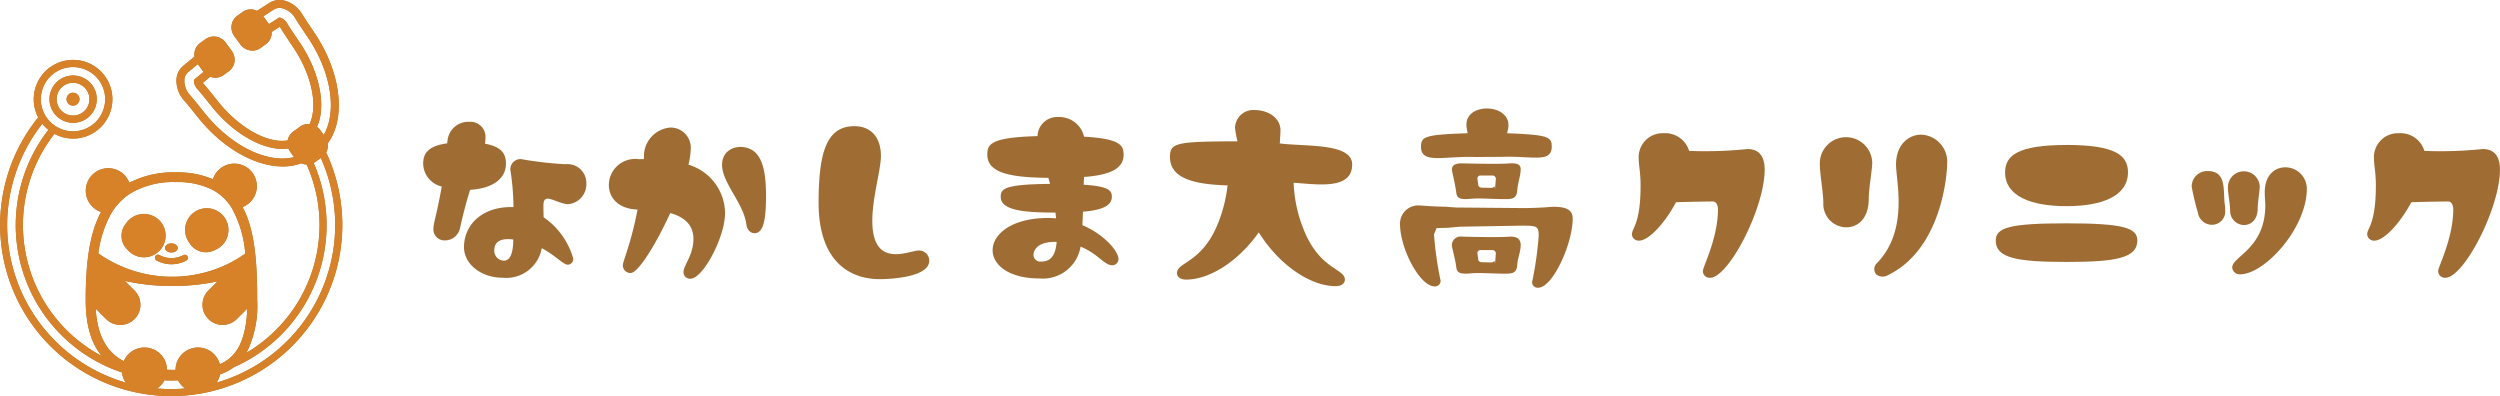 <svg xmlns="http://www.w3.org/2000/svg" width="261.836" height="41.5" viewBox="0 0 261.836 41.5"><g transform="translate(44.32 12.261)"><path d="M222.85,68.541c0-1.118.559-1.867,2.522-2.138a2.061,2.061,0,0,1,.04-.366,2.178,2.178,0,0,1,2.253-1.887,1.584,1.584,0,0,1,1.714,1.675,3.579,3.579,0,0,1-.058.617c1.734.308,2.2,1.06,2.2,2.08,0,1.694-1.541,2.619-3.755,2.752-.348,1.118-.712,2.446-1.06,4.025a1.606,1.606,0,0,1-1.579,1.271,1.154,1.154,0,0,1-1.2-1.271c0-.521.424-1.792.867-4.371a2.516,2.516,0,0,1-1.945-2.388Zm12.595,4.449c0,.617.02.9.02,1.155a7.869,7.869,0,0,1,3.1,4.314.59.59,0,0,1-.579.656c-.443,0-1.291-.965-2.715-1.734a3.774,3.774,0,0,1-4.1,3.1c-2.215,0-4.045-1.406-4.045-3.2,0-2.311,1.869-4.3,5.181-4.2a25.885,25.885,0,0,0-.328-3.91,1.073,1.073,0,0,1,1.1-1.118,39.361,39.361,0,0,0,4.662.539,1.971,1.971,0,0,1,2.2,1.985,2.094,2.094,0,0,1-1.905,2.2c-.674,0-1.677-.579-2.138-.579C235.485,72.2,235.445,72.6,235.445,72.99Zm-3.158,3.484c-.348-.038-1.985-.27-1.985,1.118a1.029,1.029,0,0,0,1,1.1c.867,0,.982-1.348.982-2.213Z" transform="translate(-222.85 -63.653)" fill="#9f6d34"/><path d="M320.63,73.186a2.753,2.753,0,0,1,3.1-2.715h.559a.767.767,0,0,0,.02-.211,3,3,0,0,1,2.792-3.1,2.116,2.116,0,0,1,2.1,2.351,7.652,7.652,0,0,1-.231,1.541,5.345,5.345,0,0,1,3.832,5.065c0,2.524-2.311,6.875-3.62,6.875a.678.678,0,0,1-.732-.694c0-.712,1.04-1.772,1.04-3.466,0-1.348-.79-2.253-2.426-2.715-1.482,3.236-3.351,6.279-4.159,6.279a.8.8,0,0,1-.809-.809c0-.424.847-2.213,1.541-5.835-2.1-.076-3.005-1.309-3.005-2.562Zm14.4,4.1c-.288-2.2-2.542-4.334-2.542-6.221,0-2.023,2.426-2.351,3.526-1.251.943.963,1.078,2.85,1.078,4.564,0,2.233-.251,3.236-.654,3.62-.424.443-1.291.27-1.406-.712Z" transform="translate(-301.184 -66.064)" fill="#9f6d34"/><path d="M437.609,69.62c0,1.368-.9,4.334-.9,6.742,0,2.87,1.213,3.5,2.466,3.5.963,0,1.945-.386,2.406-.386a1.068,1.068,0,0,1,.732,1.867c-1,1-3.89,1.136-4.815,1.136-3.333,0-6.414-2.04-6.414-7.991,0-5.278.827-8.033,3.757-8.033,1.541,0,2.772.965,2.772,3.158Z" transform="translate(-389.668 -65.503)" fill="#9f6d34"/><path d="M530.089,67.925c-.02.27-.02.539-.038.809C532.708,68.907,533,69.35,533,70c0,.982-1.136,1.406-3.025,1.561-.02.5-.038.963-.058,1.406,2.329,1,3.775,2.754,3.775,3.544a.632.632,0,0,1-.674.654c-.809,0-1.484-1.213-3.293-1.945a4,4,0,0,1-4.3,3.333c-3.256,0-4.91-1.444-4.91-2.965,0-1.637,1.945-3.371,5.817-3.371.288,0,.559.02.827.038-.02-.211-.04-.4-.058-.6-3.409,0-5.74-.251-5.74-1.657,0-.827.366-1.309,5.163-1.348l-.173-.634c-3.832-.038-6.394-.461-6.394-2.426,0-1.116.366-1.81,5.258-1.945a2.07,2.07,0,0,1,2.2-2,2.664,2.664,0,0,1,2.677,2.06c3.757.211,4.141.887,4.141,1.887,0,1.541-1.579,2.138-4.141,2.331Zm-2.87,6.8c-2.291-.076-2.426,1.155-2.426,1.348a.726.726,0,0,0,.809.712C526.565,76.782,527.1,76.206,527.219,74.722Z" transform="translate(-460.872 -61.65)" fill="#9f6d34"/><path d="M859.434,80.712c0-.617.9-1.058.9-5.045,0-1.426-.193-2.138-.193-2.772a2.512,2.512,0,0,1,2.619-2.735,2.605,2.605,0,0,1,2.657,1.85,43.034,43.034,0,0,0,6.105-.193c1.5,0,1.81,1.136,1.81,2.158,0,4.025-3.775,11.324-5.72,11.324a.7.7,0,0,1-.752-.712c0-.441,1.579-3.429,1.579-6.452,0-.424-.173-.827-.539-.827,0,0-2.06.02-3.852.078-1.213,2.273-2.89,4.025-3.872,4.025a.706.706,0,0,1-.752-.694Z" transform="translate(-732.83 -68.468)" fill="#9f6d34"/><path d="M958.746,78.085c0-1.118-.366-3.043-.366-4.025a2.747,2.747,0,1,1,5.489-.233c0,.752-.366,2.717-.366,3.832,0,2.06-1.156,2.965-2.351,2.965a2.433,2.433,0,0,1-2.406-2.524v-.02Zm12.963-4.045c0,1-.559,8.84-6.163,11.575a1.087,1.087,0,0,1-1.251-.058.847.847,0,0,1,.1-1.213c3.313-3.466,1.965-8.572,1.965-10.284,0-2.1,1.311-3.14,2.639-3.14A2.836,2.836,0,0,1,971.708,74.04Z" transform="translate(-812.101 -69.076)" fill="#9f6d34"/><path d="M1065.85,86.345c0,1.867-2.293,2.253-7.416,2.253s-7.414-.386-7.414-2.233c0-1.366,1.444-1.81,7.414-1.81s7.416.481,7.416,1.792Zm-7.414-10c5.2,0,6.434,1.136,6.434,2.868,0,2.466-2.677,3.544-6.434,3.544S1052,81.7,1052,79.218C1052,77.446,1053.333,76.35,1058.436,76.35Z" transform="translate(-886.317 -73.426)" fill="#9f6d34"/><path d="M1154.212,90.11a1.613,1.613,0,0,1,1.695-1.637c2.08,0,1.541,2.233,1.79,3.62a3.633,3.633,0,0,1,.02.463,1.389,1.389,0,0,1-1.386,1.541,1.484,1.484,0,0,1-1.464-1.251,26.341,26.341,0,0,1-.656-2.735Zm3.795.1a1.667,1.667,0,0,1,3.331-.135c0,.444-.211,1.617-.211,2.273,0,1.233-.712,1.772-1.426,1.772a1.469,1.469,0,0,1-1.464-1.5c0-.674-.233-1.83-.233-2.408Zm8.263.1c0,4.141-4.411,8.975-6.99,8.975a.778.778,0,0,1-.827-.712c0-1.173,3.467-1.965,3.467-6.529,0-.288-.058-.79-.058-1.348,0-1.83,1.078-2.619,2.158-2.619a2.26,2.26,0,0,1,2.253,2.233Z" transform="translate(-968.985 -82.816)" fill="#9f6d34"/><path d="M1246.654,80.712c0-.617.9-1.058.9-5.045,0-1.426-.193-2.138-.193-2.772a2.512,2.512,0,0,1,2.619-2.735,2.6,2.6,0,0,1,2.657,1.85,43.03,43.03,0,0,0,6.105-.193c1.5,0,1.81,1.136,1.81,2.158,0,4.025-3.775,11.324-5.719,11.324a.7.7,0,0,1-.752-.712c0-.441,1.579-3.429,1.579-6.452,0-.424-.173-.827-.539-.827,0,0-2.061.02-3.852.078-1.213,2.273-2.89,4.025-3.872,4.025a.706.706,0,0,1-.752-.694Z" transform="translate(-1043.041 -68.468)" fill="#9f6d34"/><path d="M635.226,63.694c0-2.285-4.851-1.865-7.583-2.215.056-.867.073-1.366.073-1.366,0-1.348-1.366-2.122-2.621-2.122a1.912,1.912,0,0,0-2.142,1.883,11.912,11.912,0,0,0,.259,1.384c-6.426.018-7.072.143-7.072,1.639,0,2.215,2.436,2.862,5.927,2.973l.105,0a15.057,15.057,0,0,1-.9,3.723c-1.68,4.449-4.4,4.264-4.4,5.465,0,.37.332.682.943.682,2.621,0,5.614-2.08,7.625-4.948,1.993,3.218,5.25,5.636,8.076,5.636.609,0,.943-.314.943-.682,0-1.2-2.715-1.014-4.4-5.465a14.354,14.354,0,0,1-.966-4.684c2.47.169,6.127.768,6.127-1.9Z" transform="translate(-537.924 -58.718)" fill="#9f6d34"/><g transform="translate(102.306 -0.897)"><path d="M753.928,62.221l2.9-.016c3.1-.123,5.189.686,5.189-1.074,0-1.034-.374-1.229-4.662-1.4a2.963,2.963,0,0,1,.085-.432c.3-1.374-.915-2.162-2.221-2.162-1.086,0-2.375.587-2.1,2.1.034.169.052.324.085.493-4.407.155-4.882.318-4.882,1.414,0,1.822,2.307.98,5.612,1.074Z" transform="translate(-746.122 -57.14)" fill="#9f6d34"/><path d="M770.589,86.021c-1.042.074-3.848.018-4.9-.01-.841-.01-1.151.284-1.022.885.171.794.33,1.444.432,2.237.07.519.422.62.972.62.4,0,.662-.064,1.313-.064.881,0,1.933.074,3.015.064.7,0,1.012-.2,1.072-.857.07-.857.251-1.2.35-1.983.07-.567.01-.986-1.233-.895Zm-1.424,2.484c-.03.43-.03-.173-.1-.072a.417.417,0,0,1-.36.145c-.141,0-.422-.008-.6-.018-.231,0-.682.056-.712-.3-.02-.2-.05-.338-.08-.6a.308.308,0,0,1,.34-.374h1.191a.353.353,0,0,1,.392.356c-.01.091-.04.539-.07.867Z" transform="translate(-759.195 -80.266)" fill="#9f6d34"/><path d="M770.589,124.619c-1.042.074-3.848.018-4.9-.01a.912.912,0,0,0-1.022,1.159c.171.794.33,1.309.432,2.1.07.519.422.62.972.62.4,0,.662-.064,1.313-.064.881,0,1.933.074,3.015.064.7,0,1.012-.2,1.072-.857.07-.857.251-1.062.35-1.846.07-.567.01-1.259-1.233-1.167Zm-1.424,2.621c-.03.43-.03-.173-.1-.072a.417.417,0,0,1-.36.145c-.141,0-.422-.008-.6-.018-.231,0-.682.056-.712-.3-.02-.2-.05-.338-.08-.6a.308.308,0,0,1,.34-.374h1.191a.353.353,0,0,1,.392.356c-.01.091-.04.539-.07.867Z" transform="translate(-759.195 -111.191)" fill="#9f6d34"/><path d="M753.339,108.337c-.338,0-.933.107-2.967.139l-7.2-.062-.921-.06.006-.016c-2.034-.032-2.627-.139-2.967-.139a1.906,1.906,0,0,0-2.018,1.913c0,2.625,2.086,6.565,3.627,6.565a.583.583,0,0,0,.627-.587,36.44,36.44,0,0,1-.694-4.859l.263-.658c.276-.008.591-.024.941-.024.289,0,.408-.03,1.51-.123l6.235-.107c1.764,0,2.019-.032,2.019,1.05a36.478,36.478,0,0,1-.694,4.861.584.584,0,0,0,.627.587c1.543,0,3.627-4.624,3.627-7.247,0-.911-.662-1.231-2.019-1.231Z" transform="translate(-737.27 -98.045)" fill="#9f6d34"/></g><g transform="translate(-44.32 -12.261)"><path d="M34.161,15.952a1.477,1.477,0,0,0,.161-.935,4.921,4.921,0,0,0,.364-.565c1.535-2.78.815-7.229-1.79-11.069-.746-1.1-1.084-1.629-1.235-1.879A3.128,3.128,0,0,0,29.78.056,2.015,2.015,0,0,0,28.217.3l-1.3.833a1.474,1.474,0,0,0-1.509.121l-.577.42a1.441,1.441,0,0,0-.575.953,1.593,1.593,0,0,0,.3,1.181l.615.837a1.579,1.579,0,0,0,1.269.652,1.433,1.433,0,0,0,.847-.272l.577-.42a1.441,1.441,0,0,0,.575-.953,1.488,1.488,0,0,0,.016-.312L29.3,2.8a.826.826,0,0,1,.068.1c.245.4.684,1.074,1.309,1.995,1.965,2.894,2.659,6.183,1.74,8.1a1.433,1.433,0,0,0-.99.266l-.73.531a1.431,1.431,0,0,0-.567.915c-2.12.344-5.107-1.321-7.311-4.1-.69-.871-1.2-1.492-1.511-1.848-.026-.03-.048-.06-.068-.086l.778-.638a1.521,1.521,0,0,0,.539.1,1.447,1.447,0,0,0,.847-.272l.577-.42a1.441,1.441,0,0,0,.575-.953,1.593,1.593,0,0,0-.3-1.181l-.615-.837a1.526,1.526,0,0,0-2.114-.378l-.577.42a1.441,1.441,0,0,0-.575.953,1.481,1.481,0,0,0,0,.449L19.2,6.889A2.015,2.015,0,0,0,18.482,8.3a3.111,3.111,0,0,0,.817,2.231c.278.316.772.919,1.424,1.742,2.54,3.2,5.974,5.159,8.89,5.157a5.879,5.879,0,0,0,1.148-.109,4.818,4.818,0,0,0,.79-.225,1.564,1.564,0,0,0,.565.133,15.523,15.523,0,0,1-6.292,19.707,11.094,11.094,0,0,0,1.114-5.523c0-3.379-.161-6.847-1.33-9.327-.066-.139-.135-.27-.207-.4a2.356,2.356,0,1,0-3.1-2.918,9.447,9.447,0,0,0-3.852-.716h0a10.064,10.064,0,0,0-4.906,1.086A2.355,2.355,0,1,0,10.582,22.2c-1.11,2.084-1.607,4.936-1.607,9.22,0,2.774.648,4.628,1.692,5.871A15.513,15.513,0,0,1,5.7,14.017a4.162,4.162,0,0,0,1.963.493,4.122,4.122,0,0,0,4.027-3.3h0a4.119,4.119,0,1,0-7.689,1.084,17.919,17.919,0,1,0,30.156,3.657ZM31.369,4.419c-.617-.909-1.05-1.567-1.287-1.959a1.288,1.288,0,0,0-.72-.609.219.219,0,0,0-.151,0l-1.04.668c-.012-.016-.022-.034-.034-.05l-.561-.764,1.092-.7a1.169,1.169,0,0,1,.921-.137,2.276,2.276,0,0,1,1.354,1.066c.227.376.65,1.02,1.259,1.915,2.432,3.586,3.136,7.683,1.75,10.194l-.048.084-.364-.5a1.631,1.631,0,0,0-.34-.342c1-2.188.274-5.773-1.83-8.874ZM30.589,16.5a5.253,5.253,0,0,1-1.008.1c-2.655,0-5.829-1.84-8.212-4.843-.67-.845-1.159-1.444-1.45-1.774a2.265,2.265,0,0,1-.611-1.611,1.173,1.173,0,0,1,.412-.835l1-.821.565.77c.01.014.022.026.034.04l-.959.788a.225.225,0,0,0-.048.139,1.266,1.266,0,0,0,.364.865c.3.344.8.955,1.484,1.814,2.365,2.981,5.642,4.769,8.051,4.417a1.617,1.617,0,0,0,.2.378l.39.529q-.1.027-.215.048ZM11.533,22.548c.05-.089.1-.175.157-.261a6.186,6.186,0,0,1,1.971-2.035,8.708,8.708,0,0,1,4.777-1.183h0a8.057,8.057,0,0,1,3.769.78,5.281,5.281,0,0,1,2.1,1.989,11.682,11.682,0,0,1,1.38,4.719,12.762,12.762,0,0,1-3.622,1.806,13.423,13.423,0,0,1-11.771-1.828,11.841,11.841,0,0,1,1.243-3.985Zm-1.523,9.761,1.1,1.1a2.105,2.105,0,0,0,2.979,0h0a2.105,2.105,0,0,0,0-2.979l-1.01-1.01a23.237,23.237,0,0,0,9.284.129c.143-.028.288-.058.432-.089l-.969.969a2.105,2.105,0,0,0,0,2.979h0a2.105,2.105,0,0,0,2.979,0L25.9,32.311c-.147,3.5-1.189,5.111-2.88,5.837a2.356,2.356,0,0,0-4.634.589c-.3,0-.6-.006-.9-.014a2.355,2.355,0,0,0-4.52-.9c-1.641-.847-2.764-2.462-2.945-5.511ZM4.347,9.717a3.367,3.367,0,1,1,3.307,4.037,3.391,3.391,0,0,1-.676-.068,3.472,3.472,0,0,1-1.436-.672,3.377,3.377,0,0,1-.622-.658c-.026-.038-.056-.072-.082-.109a3.409,3.409,0,0,1-.312-.589,3.331,3.331,0,0,1-.181-1.941ZM.75,23.569A17.223,17.223,0,0,1,4.429,12.953a4.089,4.089,0,0,0,.64.644,16.264,16.264,0,0,0,7.708,25.41,2.351,2.351,0,0,0,.392,1.064A17.2,17.2,0,0,1,.75,23.569ZM17.929,40.748c-.491,0-.978-.026-1.46-.066a2.384,2.384,0,0,0,.746-.851c.237.01.475.018.714.018s.477-.008.714-.018a2.384,2.384,0,0,0,.746.851c-.481.042-.969.066-1.46.066Zm4.755-.676a2.323,2.323,0,0,0,.36-.859,5.391,5.391,0,0,0,1.436-.748,16.28,16.28,0,0,0,8.371-21.4,1.581,1.581,0,0,0,.165-.1l.585-.426A17.176,17.176,0,0,1,22.684,40.073Z" transform="translate(0 0.003)" fill="#a97231"/><path d="M81.647,134.274a.323.323,0,0,0,.105.443,3.243,3.243,0,0,0,1.587.408,3.307,3.307,0,0,0,1.535-.384.322.322,0,0,0-.3-.571,2.645,2.645,0,0,1-2.49,0,.322.322,0,0,0-.442.105Z" transform="translate(-65.371 -107.449)" fill="#a97231"/><path d="M87.594,129.125c.366,0,.664-.215.664-.477s-.3-.477-.664-.477-.664.215-.664.477S87.226,129.125,87.594,129.125Z" transform="translate(-69.642 -102.68)" fill="#a97231"/><path d="M64.68,116.042a2.268,2.268,0,1,0-.129-2.822A2.025,2.025,0,0,0,64.68,116.042Z" transform="translate(-51.311 -89.873)" fill="#a97231"/><path d="M100.351,116.042a2.268,2.268,0,1,0-2.721-.76A2.023,2.023,0,0,0,100.351,116.042Z" transform="translate(-77.812 -89.873)" fill="#a97231"/><path d="M26.424,43.583c.016.026.03.054.048.08a2.479,2.479,0,0,0,.557.595,2.432,2.432,0,0,0,.682.368,2.585,2.585,0,0,0,.328.093,2.477,2.477,0,1,0-1.613-1.134Zm.42-1.627a1.718,1.718,0,0,1,1.679-1.376,1.855,1.855,0,0,1,.346.034,1.717,1.717,0,0,1,.609,3.114A1.692,1.692,0,0,1,28.342,44q-.078-.009-.155-.024a1.712,1.712,0,0,1-1.09-.734,2.06,2.06,0,0,1-.119-.213,1.678,1.678,0,0,1-.165-.706,1.823,1.823,0,0,1,.034-.372Z" transform="translate(-20.88 -31.908)" fill="#a97231"/><path d="M35.595,50.172a.677.677,0,1,0-.529-.8A.678.678,0,0,0,35.595,50.172Z" transform="translate(-28.081 -39.12)" fill="#a97231"/><path d="M34.161,15.952a1.477,1.477,0,0,0,.161-.935,4.921,4.921,0,0,0,.364-.565c1.535-2.78.815-7.229-1.79-11.069-.746-1.1-1.084-1.629-1.235-1.879A3.128,3.128,0,0,0,29.78.056,2.015,2.015,0,0,0,28.217.3l-1.3.833a1.474,1.474,0,0,0-1.509.121l-.577.42a1.441,1.441,0,0,0-.575.953,1.593,1.593,0,0,0,.3,1.181l.615.837a1.579,1.579,0,0,0,1.269.652,1.433,1.433,0,0,0,.847-.272l.577-.42a1.441,1.441,0,0,0,.575-.953,1.488,1.488,0,0,0,.016-.312L29.3,2.8a.826.826,0,0,1,.068.1c.245.4.684,1.074,1.309,1.995,1.965,2.894,2.659,6.183,1.74,8.1a1.433,1.433,0,0,0-.99.266l-.73.531a1.431,1.431,0,0,0-.567.915c-2.12.344-5.107-1.321-7.311-4.1-.69-.871-1.2-1.492-1.511-1.848-.026-.03-.048-.06-.068-.086l.778-.638a1.521,1.521,0,0,0,.539.1,1.447,1.447,0,0,0,.847-.272l.577-.42a1.441,1.441,0,0,0,.575-.953,1.593,1.593,0,0,0-.3-1.181l-.615-.837a1.526,1.526,0,0,0-2.114-.378l-.577.42a1.441,1.441,0,0,0-.575.953,1.481,1.481,0,0,0,0,.449L19.2,6.889A2.015,2.015,0,0,0,18.482,8.3a3.111,3.111,0,0,0,.817,2.231c.278.316.772.919,1.424,1.742,2.54,3.2,5.974,5.159,8.89,5.157a5.879,5.879,0,0,0,1.148-.109,4.818,4.818,0,0,0,.79-.225,1.564,1.564,0,0,0,.565.133,15.523,15.523,0,0,1-6.292,19.707,11.094,11.094,0,0,0,1.114-5.523c0-3.379-.161-6.847-1.33-9.327-.066-.139-.135-.27-.207-.4a2.356,2.356,0,1,0-3.1-2.918,9.447,9.447,0,0,0-3.852-.716h0a10.064,10.064,0,0,0-4.906,1.086A2.355,2.355,0,1,0,10.582,22.2c-1.11,2.084-1.607,4.936-1.607,9.22,0,2.774.648,4.628,1.692,5.871A15.513,15.513,0,0,1,5.7,14.017a4.162,4.162,0,0,0,1.963.493,4.122,4.122,0,0,0,4.027-3.3h0a4.119,4.119,0,1,0-7.689,1.084,17.919,17.919,0,1,0,30.156,3.657ZM31.369,4.419c-.617-.909-1.05-1.567-1.287-1.959a1.288,1.288,0,0,0-.72-.609.219.219,0,0,0-.151,0l-1.04.668c-.012-.016-.022-.034-.034-.05l-.561-.764,1.092-.7a1.169,1.169,0,0,1,.921-.137,2.276,2.276,0,0,1,1.354,1.066c.227.376.65,1.02,1.259,1.915,2.432,3.586,3.136,7.683,1.75,10.194l-.048.084-.364-.5a1.631,1.631,0,0,0-.34-.342c1-2.188.274-5.773-1.83-8.874ZM30.589,16.5a5.253,5.253,0,0,1-1.008.1c-2.655,0-5.829-1.84-8.212-4.843-.67-.845-1.159-1.444-1.45-1.774a2.265,2.265,0,0,1-.611-1.611,1.173,1.173,0,0,1,.412-.835l1-.821.565.77c.01.014.022.026.034.04l-.959.788a.225.225,0,0,0-.048.139,1.266,1.266,0,0,0,.364.865c.3.344.8.955,1.484,1.814,2.365,2.981,5.642,4.769,8.051,4.417a1.617,1.617,0,0,0,.2.378l.39.529q-.1.027-.215.048ZM11.533,22.548c.05-.089.1-.175.157-.261a6.186,6.186,0,0,1,1.971-2.035,8.708,8.708,0,0,1,4.777-1.183h0a8.057,8.057,0,0,1,3.769.78,5.281,5.281,0,0,1,2.1,1.989,11.682,11.682,0,0,1,1.38,4.719,12.762,12.762,0,0,1-3.622,1.806,13.423,13.423,0,0,1-11.771-1.828,11.841,11.841,0,0,1,1.243-3.985Zm-1.523,9.761,1.1,1.1a2.105,2.105,0,0,0,2.979,0h0a2.105,2.105,0,0,0,0-2.979l-1.01-1.01a23.237,23.237,0,0,0,9.284.129c.143-.028.288-.058.432-.089l-.969.969a2.105,2.105,0,0,0,0,2.979h0a2.105,2.105,0,0,0,2.979,0L25.9,32.311c-.147,3.5-1.189,5.111-2.88,5.837a2.356,2.356,0,0,0-4.634.589c-.3,0-.6-.006-.9-.014a2.355,2.355,0,0,0-4.52-.9c-1.641-.847-2.764-2.462-2.945-5.511ZM4.347,9.717a3.367,3.367,0,1,1,3.307,4.037,3.391,3.391,0,0,1-.676-.068,3.472,3.472,0,0,1-1.436-.672,3.377,3.377,0,0,1-.622-.658c-.026-.038-.056-.072-.082-.109a3.409,3.409,0,0,1-.312-.589,3.331,3.331,0,0,1-.181-1.941ZM.75,23.569A17.223,17.223,0,0,1,4.429,12.953a4.089,4.089,0,0,0,.64.644,16.264,16.264,0,0,0,7.708,25.41,2.351,2.351,0,0,0,.392,1.064A17.2,17.2,0,0,1,.75,23.569ZM17.929,40.748c-.491,0-.978-.026-1.46-.066a2.384,2.384,0,0,0,.746-.851c.237.01.475.018.714.018s.477-.008.714-.018a2.384,2.384,0,0,0,.746.851c-.481.042-.969.066-1.46.066Zm4.755-.676a2.323,2.323,0,0,0,.36-.859,5.391,5.391,0,0,0,1.436-.748,16.28,16.28,0,0,0,8.371-21.4,1.581,1.581,0,0,0,.165-.1l.585-.426A17.176,17.176,0,0,1,22.684,40.073Z" transform="translate(0 0.003)" fill="#d78129"/><path d="M81.647,134.274a.323.323,0,0,0,.105.443,3.243,3.243,0,0,0,1.587.408,3.307,3.307,0,0,0,1.535-.384.322.322,0,0,0-.3-.571,2.645,2.645,0,0,1-2.49,0,.322.322,0,0,0-.442.105Z" transform="translate(-65.371 -107.449)" fill="#d78129"/><path d="M87.594,129.125c.366,0,.664-.215.664-.477s-.3-.477-.664-.477-.664.215-.664.477S87.226,129.125,87.594,129.125Z" transform="translate(-69.642 -102.68)" fill="#d78129"/><path d="M64.68,116.042a2.268,2.268,0,1,0-.129-2.822A2.025,2.025,0,0,0,64.68,116.042Z" transform="translate(-51.311 -89.873)" fill="#d78129"/><path d="M100.351,116.042a2.268,2.268,0,1,0-2.721-.76A2.023,2.023,0,0,0,100.351,116.042Z" transform="translate(-77.812 -89.873)" fill="#d78129"/><path d="M26.424,43.583c.016.026.03.054.048.08a2.479,2.479,0,0,0,.557.595,2.432,2.432,0,0,0,.682.368,2.585,2.585,0,0,0,.328.093,2.477,2.477,0,1,0-1.613-1.134Zm.42-1.627a1.718,1.718,0,0,1,1.679-1.376,1.855,1.855,0,0,1,.346.034,1.717,1.717,0,0,1,.609,3.114A1.692,1.692,0,0,1,28.342,44q-.078-.009-.155-.024a1.712,1.712,0,0,1-1.09-.734,2.06,2.06,0,0,1-.119-.213,1.678,1.678,0,0,1-.165-.706,1.823,1.823,0,0,1,.034-.372Z" transform="translate(-20.88 -31.908)" fill="#d78129"/><path d="M35.595,50.172a.677.677,0,1,0-.529-.8A.678.678,0,0,0,35.595,50.172Z" transform="translate(-28.081 -39.12)" fill="#d78129"/></g></g></svg>